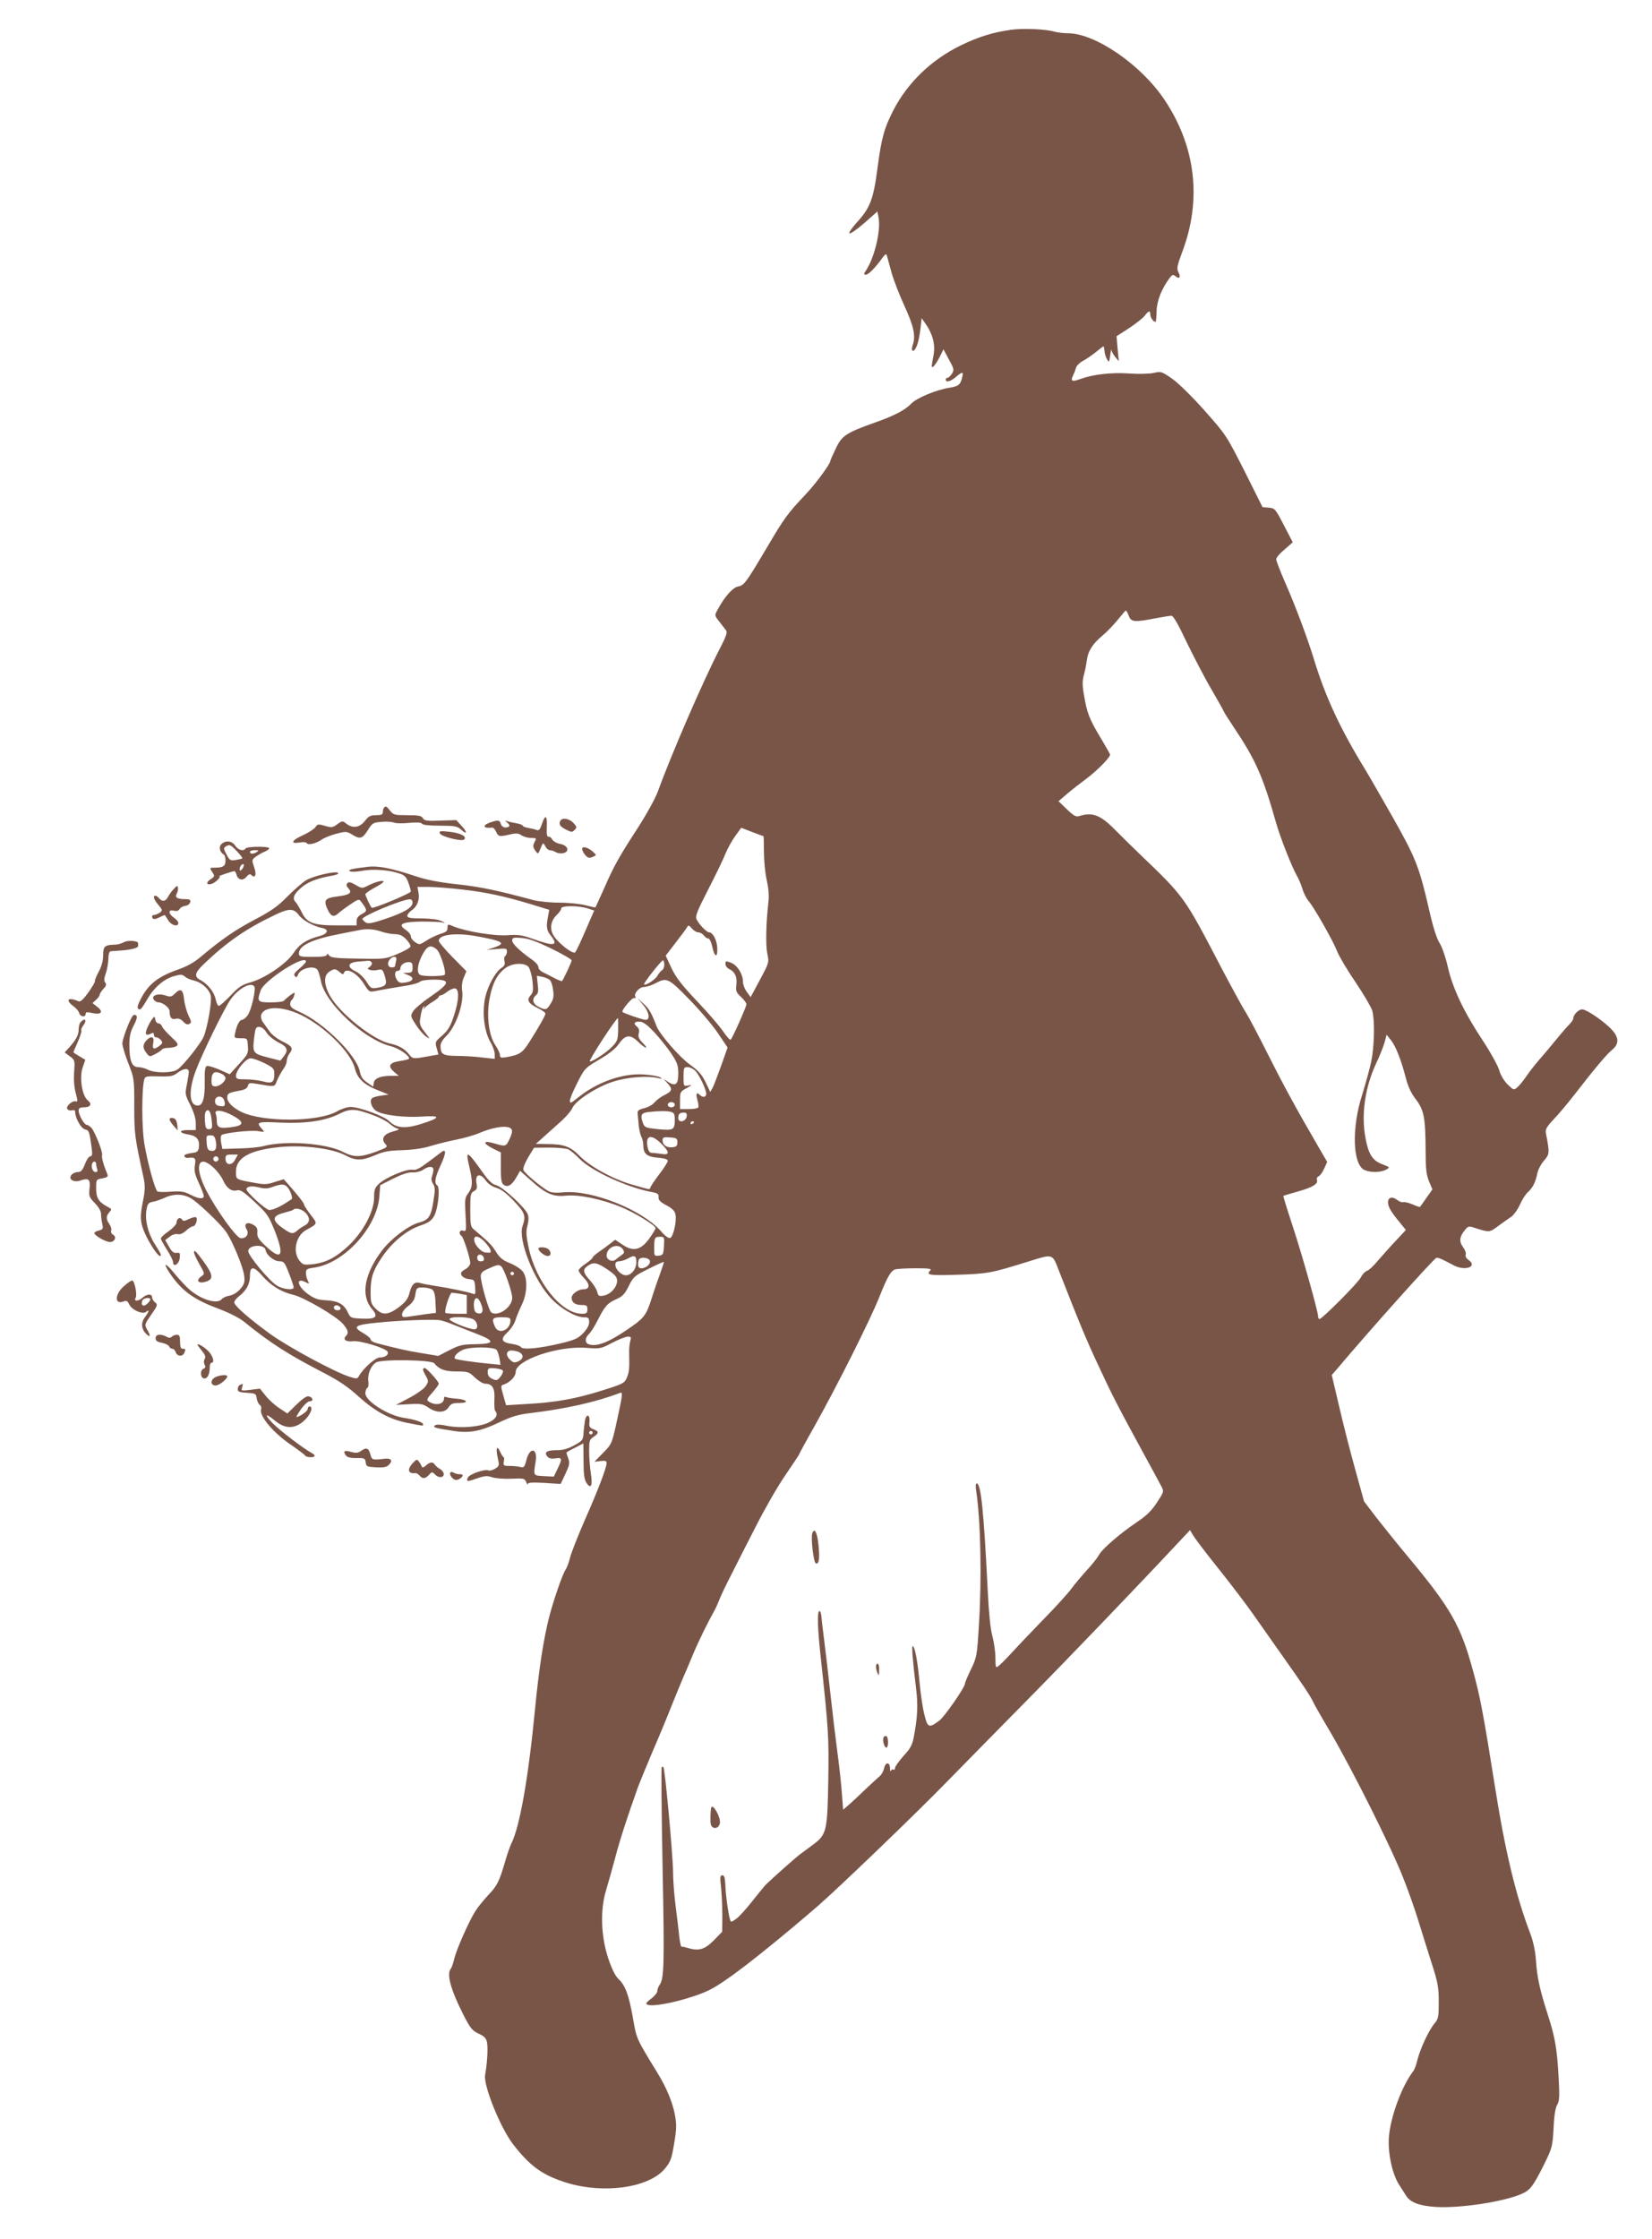 <?xml version="1.0" standalone="no"?>
<!DOCTYPE svg PUBLIC "-//W3C//DTD SVG 20010904//EN"
 "http://www.w3.org/TR/2001/REC-SVG-20010904/DTD/svg10.dtd">
<svg version="1.0" xmlns="http://www.w3.org/2000/svg"
 width="945pt" height="1280pt" viewBox="0 0 945 1280"
 preserveAspectRatio="xMidYMid meet">
<g transform="translate(0,1280) scale(0.1,-0.1)"
fill="#795548" stroke="none">
<path d="M5785 12630 c-106 -15 -187 -40 -290 -90 -166 -81 -302 -211 -384
-369 -53 -103 -69 -160 -92 -336 -23 -175 -42 -224 -118 -307 -28 -31 -47 -59
-42 -62 5 -4 44 23 85 59 l75 66 7 -36 c13 -72 -23 -226 -71 -299 -15 -22 -15
-26 -2 -26 15 0 52 37 94 95 16 22 23 26 26 15 2 -8 14 -51 26 -95 12 -44 45
-129 73 -190 54 -117 67 -175 50 -224 -15 -43 5 -51 22 -9 8 18 17 61 21 96
l7 63 26 -37 c39 -58 53 -116 42 -176 -6 -28 -10 -55 -10 -60 0 -19 21 5 44
49 l23 46 31 -58 c30 -54 31 -60 17 -82 -9 -13 -20 -23 -25 -23 -6 0 -10 -4
-10 -10 0 -18 28 -11 58 15 38 32 44 31 36 -2 -10 -42 -21 -51 -70 -59 -75
-11 -192 -59 -222 -92 -34 -36 -99 -70 -214 -110 -157 -56 -183 -73 -217 -146
-17 -35 -31 -67 -31 -70 0 -18 -82 -129 -144 -195 -99 -104 -121 -134 -219
-301 -122 -205 -130 -216 -166 -223 -30 -6 -77 -59 -117 -134 -17 -31 -17 -32
12 -68 16 -21 33 -43 39 -51 6 -9 -4 -39 -37 -101 -92 -177 -276 -600 -355
-818 -14 -38 -65 -131 -113 -205 -110 -170 -138 -219 -195 -350 -26 -58 -48
-106 -49 -107 -1 -1 -26 4 -56 12 -30 8 -98 15 -150 15 -53 0 -120 7 -150 15
-205 55 -303 76 -435 90 -106 12 -176 25 -240 47 -135 45 -213 60 -270 53 -93
-11 -118 -17 -104 -25 8 -5 39 -4 69 2 63 12 157 5 214 -15 31 -10 41 -21 52
-53 8 -21 14 -44 14 -50 0 -11 -217 -101 -224 -93 -8 9 -36 69 -36 77 0 5 24
22 54 38 30 16 53 32 50 35 -5 9 -49 -3 -92 -25 -29 -15 -33 -15 -67 5 -27 16
-39 19 -47 11 -9 -9 -7 -17 5 -30 24 -26 7 -38 -66 -47 -65 -8 -76 -20 -57
-65 20 -47 37 -56 63 -33 12 11 44 35 71 53 47 32 50 32 63 14 35 -46 35 -53
3 -69 -21 -11 -30 -23 -30 -40 l0 -25 -112 0 c-137 0 -173 14 -203 77 -12 24
-26 48 -33 55 -21 21 -13 45 28 81 38 35 94 57 184 72 22 4 35 10 30 15 -13
13 -141 -17 -183 -42 -20 -12 -67 -53 -106 -92 -56 -57 -93 -83 -184 -131
-114 -60 -190 -112 -307 -210 -43 -37 -83 -59 -140 -79 -112 -40 -166 -83
-209 -167 -23 -44 -23 -59 -3 -59 4 0 22 25 39 55 39 69 96 119 155 135 38 11
47 10 62 -3 9 -8 32 -18 50 -22 46 -10 90 -50 98 -89 6 -35 -19 -179 -41 -232
-16 -39 -119 -168 -150 -188 -31 -21 -130 -21 -169 -1 -15 8 -41 15 -56 15
-36 0 -50 37 -50 127 0 49 6 75 25 111 16 30 21 50 15 56 -6 6 -13 6 -19 1
-17 -18 -61 -134 -61 -160 0 -14 15 -65 34 -113 34 -87 34 -89 34 -247 0 -159
3 -177 53 -406 10 -47 10 -69 -4 -140 -13 -65 -14 -94 -6 -129 15 -68 109
-216 109 -172 0 4 -16 32 -35 61 -39 62 -57 137 -47 196 6 34 12 41 37 45 17
3 47 14 67 23 58 27 118 22 164 -12 53 -40 155 -138 186 -181 35 -49 100 -203
105 -254 4 -35 1 -47 -22 -74 -16 -19 -40 -34 -60 -38 -19 -3 -39 -12 -46 -20
-29 -35 -135 2 -203 71 -23 23 -57 61 -77 86 -54 64 -56 43 -4 -29 62 -85 130
-133 259 -181 69 -26 126 -55 154 -78 146 -119 252 -187 460 -294 83 -43 135
-79 193 -132 97 -87 180 -132 285 -152 93 -18 84 -17 84 -6 0 11 -48 27 -110
36 -92 14 -220 96 -220 140 0 13 5 27 11 31 6 3 9 20 6 38 -6 40 15 91 45 108
33 19 315 15 332 -5 28 -35 61 -47 129 -47 64 0 70 -2 104 -35 20 -19 46 -35
59 -35 41 0 56 -27 52 -91 -1 -31 0 -61 5 -65 18 -19 5 -45 -34 -64 -53 -27
-160 -36 -240 -21 -42 9 -65 9 -72 2 -11 -11 -1 -14 108 -31 91 -14 155 -2
265 51 63 30 105 43 165 50 211 25 384 64 523 117 16 6 13 -14 -24 -183 -24
-106 -26 -112 -74 -160 l-50 -51 35 4 c27 3 35 1 35 -11 0 -27 -49 -155 -125
-327 -40 -91 -77 -187 -84 -213 -6 -27 -18 -59 -26 -70 -19 -30 -69 -175 -94
-272 -32 -125 -59 -301 -81 -530 -38 -392 -87 -669 -136 -766 -7 -15 -22 -57
-33 -95 -35 -120 -47 -144 -98 -197 -27 -29 -60 -70 -74 -92 -39 -63 -106
-215 -120 -270 -6 -28 -16 -54 -20 -59 -26 -29 -1 -119 70 -260 41 -80 51 -93
88 -111 34 -15 44 -26 49 -51 6 -33 1 -119 -11 -185 -11 -59 86 -299 158 -394
94 -122 163 -174 288 -216 218 -74 490 -39 583 75 31 37 38 56 52 141 14 83
15 109 5 164 -14 75 -49 159 -103 246 -120 196 -116 187 -138 312 -23 130 -44
186 -84 222 -17 17 -37 57 -58 120 -41 126 -45 276 -11 386 12 39 35 122 52
185 27 104 73 244 130 403 12 32 49 122 82 200 34 78 84 198 111 267 28 69 58
143 68 165 10 22 34 79 54 127 31 75 85 184 122 250 7 11 20 41 30 66 10 26
41 90 68 142 26 52 89 176 140 275 50 99 126 231 169 293 42 62 77 114 77 116
0 2 37 71 83 152 133 236 326 621 378 752 45 114 66 149 91 156 13 3 66 6 118
6 73 0 91 -3 82 -12 -27 -27 -8 -30 156 -25 174 6 187 8 406 76 141 44 135 46
173 -52 123 -314 159 -400 228 -547 77 -166 110 -230 260 -505 45 -82 89 -164
98 -181 16 -30 15 -32 -25 -93 -30 -46 -59 -75 -113 -111 -101 -68 -202 -156
-220 -191 -9 -16 -39 -54 -68 -85 -28 -31 -69 -79 -90 -108 -21 -28 -93 -107
-161 -176 -67 -69 -146 -152 -176 -185 -30 -33 -64 -67 -75 -76 -20 -16 -20
-15 -21 45 0 33 -8 90 -18 126 -11 41 -20 136 -26 260 -23 461 -39 610 -63
610 -6 0 -7 -18 -3 -42 26 -172 33 -502 15 -779 -10 -164 -12 -174 -45 -242
-19 -39 -34 -75 -34 -81 0 -21 -118 -191 -147 -212 -59 -44 -67 -41 -85 34
-10 37 -22 121 -28 186 -11 121 -27 206 -39 206 -7 0 0 -82 19 -240 12 -95 9
-163 -12 -275 -9 -50 -19 -69 -60 -113 -26 -30 -48 -60 -48 -68 0 -9 -4 -13
-9 -10 -5 4 -12 0 -14 -6 -3 -7 -6 -1 -6 15 -1 37 -27 35 -34 -3 -4 -16 -16
-38 -29 -47 -12 -10 -47 -43 -79 -73 -31 -30 -72 -68 -91 -85 l-35 -30 -7 90
c-3 50 -15 158 -26 240 -11 83 -29 233 -40 335 -11 102 -27 237 -35 300 -8 63
-16 129 -17 145 -2 17 -7 28 -12 25 -12 -7 -9 -103 9 -265 44 -409 47 -451 43
-700 -5 -291 -9 -312 -86 -369 -26 -19 -60 -45 -77 -57 -25 -19 -139 -120
-193 -171 -7 -7 -42 -50 -78 -95 -35 -45 -77 -91 -93 -102 -28 -20 -30 -20
-35 -4 -10 33 -26 147 -27 201 -2 38 -6 52 -17 52 -13 0 -14 -12 -7 -72 4 -40
7 -113 7 -162 l-1 -89 -47 -48 c-51 -52 -86 -63 -144 -46 -19 6 -38 10 -42 9
-3 -1 -9 27 -13 61 -3 34 -13 114 -21 177 -8 63 -14 148 -14 190 0 85 -46 590
-55 598 -3 3 -7 3 -10 0 -3 -3 -1 -257 5 -564 11 -562 9 -642 -16 -679 -8 -11
-14 -27 -14 -37 0 -9 -16 -29 -36 -44 -30 -23 -33 -29 -19 -34 30 -11 146 10
255 46 89 29 123 47 222 117 103 73 306 237 498 403 116 101 561 528 739 711
96 98 305 311 465 473 238 241 637 657 877 914 l46 49 22 -36 c12 -19 79 -107
149 -194 70 -88 156 -201 192 -253 36 -51 111 -158 167 -237 106 -149 165
-237 175 -263 3 -8 49 -89 103 -180 121 -207 348 -659 413 -828 28 -70 67
-181 87 -247 20 -66 55 -175 76 -242 34 -106 39 -134 39 -217 0 -86 -2 -97
-25 -124 -32 -38 -80 -142 -97 -207 -6 -27 -17 -57 -24 -65 -65 -84 -130 -261
-139 -376 -7 -91 19 -213 59 -274 12 -19 30 -47 39 -61 24 -39 76 -59 173 -65
138 -8 387 30 489 75 49 22 65 43 129 171 45 92 47 100 53 205 3 73 11 118 21
134 12 20 14 47 8 151 -9 167 -20 233 -62 363 -47 146 -62 217 -68 313 -4 52
-15 105 -32 150 -84 220 -145 475 -204 851 -65 409 -83 504 -125 656 -69 254
-127 356 -370 647 -60 72 -142 174 -181 224 l-71 93 -51 184 c-28 101 -70 264
-92 361 l-42 178 29 33 c186 221 559 637 570 637 14 0 27 -5 100 -44 64 -33
137 -7 84 31 -13 9 -20 21 -17 30 4 8 -3 28 -15 44 -24 33 -20 60 11 98 20 24
21 24 71 7 68 -21 71 -21 121 17 24 18 56 40 71 50 15 10 38 41 51 70 13 29
33 61 46 72 28 25 45 60 54 108 4 20 21 53 38 72 32 37 33 44 12 152 -5 28 0
38 44 85 28 29 79 90 114 135 116 150 190 238 219 261 46 37 40 79 -16 131
-54 50 -133 101 -155 101 -20 0 -50 -31 -50 -50 0 -7 -10 -23 -22 -35 -13 -13
-48 -53 -78 -90 -30 -37 -73 -88 -96 -114 -22 -25 -54 -66 -71 -91 -17 -25
-40 -54 -52 -64 -21 -19 -22 -19 -56 14 -22 22 -41 53 -50 85 -9 27 -49 100
-90 162 -109 164 -173 298 -202 421 -13 59 -34 119 -48 141 -16 24 -37 89 -59
186 -58 252 -77 300 -213 540 -69 121 -139 243 -156 270 -142 232 -226 413
-291 627 -38 123 -105 303 -165 439 -28 64 -51 124 -51 132 0 9 21 34 48 56
l47 41 -51 98 c-48 93 -52 97 -86 100 l-36 3 -103 206 c-102 201 -106 208
-225 342 -71 80 -149 157 -186 184 -63 44 -66 45 -109 35 -25 -5 -85 -7 -139
-3 -102 7 -207 -5 -278 -31 -49 -18 -60 -14 -44 19 6 12 14 32 17 45 4 12 21
29 38 38 18 9 51 32 74 50 23 19 43 34 45 34 2 0 5 -11 6 -26 1 -14 7 -35 14
-47 12 -21 13 -19 19 23 3 25 7 38 7 29 1 -9 11 -27 22 -40 l20 -24 -7 72 -6
71 70 45 c38 25 79 57 90 71 24 31 33 33 33 8 0 -17 18 -42 30 -42 3 0 5 27 6
60 1 59 29 130 74 190 16 21 20 22 34 11 23 -19 32 -6 17 23 -11 20 -8 36 23
119 111 296 76 598 -101 864 -133 201 -397 383 -555 383 -24 0 -58 4 -76 9
-50 15 -181 20 -247 11z m672 -3350 c13 -36 32 -38 150 -15 43 8 85 15 94 15
11 0 39 -49 87 -151 40 -82 103 -204 142 -270 38 -66 70 -122 70 -125 0 -3 26
-44 58 -92 125 -186 166 -279 242 -547 24 -84 89 -249 118 -300 10 -16 24 -50
32 -75 7 -25 23 -56 35 -70 31 -35 140 -227 163 -286 10 -27 57 -107 105 -177
48 -71 91 -145 97 -165 15 -55 12 -203 -6 -290 -9 -42 -32 -126 -51 -187 -62
-190 -56 -402 12 -433 34 -16 94 -15 124 2 24 13 23 13 -23 31 -55 21 -78 57
-95 150 -25 133 -3 288 60 424 22 46 44 102 50 125 l11 41 24 -30 c28 -35 58
-111 85 -214 13 -52 31 -90 58 -125 47 -62 55 -106 56 -291 0 -106 4 -139 19
-177 l20 -47 -34 -48 c-18 -26 -35 -50 -37 -52 -1 -2 -20 4 -42 14 -22 9 -45
15 -53 13 -7 -3 -23 3 -36 13 -27 21 -52 15 -52 -13 0 -26 16 -54 63 -111 l39
-48 -53 -57 c-30 -31 -76 -83 -103 -114 -26 -32 -56 -60 -67 -63 -11 -4 -27
-21 -35 -38 -16 -31 -221 -237 -236 -237 -5 0 -8 7 -8 15 0 28 -91 351 -146
518 -31 93 -54 169 -53 171 2 1 40 13 84 25 85 24 117 44 108 67 -3 8 2 16 10
20 8 3 22 22 32 44 l17 38 -54 93 c-121 207 -200 353 -287 526 -50 100 -106
206 -124 235 -19 29 -81 143 -139 253 -218 417 -208 403 -481 665 -43 41 -99
97 -125 123 -87 89 -132 106 -209 82 -17 -6 -32 2 -70 39 l-48 46 49 42 c27
23 77 62 111 87 60 45 135 120 135 137 0 4 -25 48 -55 98 -63 104 -78 143 -94
242 -10 55 -10 82 -1 115 7 24 14 62 17 84 6 52 33 95 91 143 26 22 65 63 87
90 22 28 42 51 45 52 3 0 11 -13 17 -30z m-2090 -1260 c2 0 3 -41 3 -91 0 -49
7 -122 16 -160 10 -45 14 -89 10 -122 -14 -119 -17 -249 -7 -297 11 -52 11
-52 -42 -151 l-53 -99 -22 30 c-12 16 -22 42 -22 57 0 44 -31 94 -67 109 -31
12 -33 12 -33 -7 0 -11 10 -24 24 -30 31 -15 44 -45 38 -91 -4 -33 0 -42 27
-67 17 -16 31 -35 31 -42 0 -13 -78 -189 -90 -202 -4 -4 -22 16 -42 45 -19 29
-86 107 -149 173 -88 93 -122 136 -148 191 l-33 71 56 73 c31 40 61 80 66 89
7 14 11 13 28 -7 11 -12 27 -22 37 -22 10 0 24 -8 31 -17 7 -10 18 -18 26 -18
7 0 17 -21 23 -50 13 -59 31 -61 28 -4 -2 44 -25 89 -46 89 -14 0 -57 44 -72
74 -9 18 1 44 66 171 43 83 87 175 99 205 12 30 37 75 56 101 l34 47 62 -24
c34 -13 63 -24 65 -24z m-1722 -305 c140 -16 244 -39 399 -86 l98 -30 -7 -37
c-11 -58 -9 -79 14 -108 48 -61 24 -66 -104 -20 -59 21 -81 24 -140 20 -74 -6
-239 21 -310 50 -34 15 -35 14 -35 -8 0 -18 -9 -25 -42 -35 -22 -7 -58 -24
-79 -38 -37 -24 -40 -25 -64 -9 -14 9 -25 24 -25 34 0 9 -13 26 -30 37 -47 32
-21 45 90 47 52 0 106 -2 120 -5 20 -6 20 -4 -5 8 -18 9 -62 14 -112 15 -66 0
-83 3 -83 15 0 8 11 21 23 30 33 21 49 61 41 101 l-6 34 63 0 c35 0 123 -7
194 -15z m-285 -74 c0 -29 -45 -56 -153 -93 -74 -25 -101 -30 -114 -22 -9 6
-18 15 -20 20 -4 16 222 111 270 113 10 1 17 -6 17 -18z m1002 -34 l37 -12
-50 -115 c-27 -63 -53 -118 -59 -124 -12 -12 -90 47 -120 91 -28 40 -21 89 15
123 14 13 25 29 25 37 0 17 99 17 152 0z m-1653 -37 c22 -31 82 -64 134 -75
41 -8 33 -33 -15 -46 -74 -19 -116 -47 -149 -97 -39 -60 -161 -143 -244 -167
-51 -14 -69 -26 -116 -76 -31 -32 -61 -59 -67 -59 -6 0 -14 16 -18 36 -8 41
-44 88 -85 110 -41 21 -36 43 19 95 129 123 238 199 397 275 87 43 114 43 144
4z m471 -95 c23 -8 59 -15 79 -15 26 0 44 -8 65 -30 15 -16 26 -34 24 -41 -2
-7 -35 -26 -74 -42 -68 -29 -72 -30 -224 -27 -130 2 -156 5 -167 18 -8 11 -12
12 -13 5 0 -9 -23 -13 -80 -13 -73 0 -80 2 -80 20 0 46 77 82 248 114 42 8 86
17 97 19 42 9 84 6 125 -8z m536 -25 c162 -29 184 -42 108 -67 l-39 -13 58 5
c52 5 57 3 57 -14 0 -11 -5 -23 -10 -26 -6 -3 -7 -17 -4 -30 4 -17 0 -27 -16
-37 -34 -21 -78 -99 -94 -168 -19 -86 -7 -194 29 -256 14 -23 25 -55 25 -70
l0 -27 -72 8 c-40 5 -106 9 -146 9 -78 1 -92 9 -92 57 0 16 12 36 31 55 55 51
103 185 93 259 -4 25 -1 54 9 77 l15 36 -79 80 c-43 44 -79 86 -79 94 0 35 92
47 206 28z m439 -73 c63 -31 115 -61 115 -67 0 -9 -46 -108 -55 -118 -2 -2
-21 5 -42 16 -21 11 -50 26 -65 33 -16 7 -28 20 -28 30 0 10 -15 28 -32 40
-72 50 -118 94 -118 112 0 17 6 19 55 15 40 -3 85 -20 170 -61z m-657 -4 c21
-18 56 -129 46 -145 -6 -9 -115 -11 -138 -2 -24 9 -20 57 9 114 28 54 48 62
83 33z m-232 -65 c-3 -13 -6 -26 -6 -30 0 -5 -9 -8 -20 -8 -23 0 -27 29 -8 48
21 21 41 15 34 -10z m-516 -5 c0 -5 -17 -22 -37 -40 -29 -24 -35 -34 -26 -43
8 -9 12 -7 17 7 13 39 98 58 114 26 5 -10 13 -36 17 -58 22 -128 249 -339 402
-376 43 -11 103 -51 103 -70 0 -4 -23 -10 -51 -14 -62 -9 -73 -29 -35 -62 l27
-23 -45 0 c-59 0 -94 -14 -98 -40 l-3 -22 -35 24 c-26 18 -36 34 -42 64 -19
93 -206 278 -345 340 -38 16 -53 28 -53 43 0 11 4 22 9 25 5 3 11 15 14 26 5
20 5 20 -24 0 -15 -12 -31 -25 -34 -30 -4 -6 -37 -10 -76 -10 -76 0 -80 5 -58
68 21 60 259 211 259 165z m376 -5 c4 -6 -1 -17 -10 -24 -16 -11 -16 -13 2
-19 11 -3 32 -3 45 1 23 5 27 2 38 -35 15 -49 8 -59 -44 -68 -33 -5 -37 -3
-61 36 -15 23 -42 49 -61 58 -53 25 -47 51 13 56 26 2 52 4 59 5 6 1 15 -3 19
-10z m1674 -13 c0 -13 -6 -28 -14 -32 -7 -4 -18 -18 -25 -30 -11 -22 -68 -59
-77 -50 -5 5 99 137 108 137 5 0 8 -11 8 -25z m-1440 -15 c0 -26 -4 -30 -27
-31 l-28 -1 28 -11 c38 -15 34 -35 -10 -43 -29 -5 -39 -3 -50 11 -18 25 -17
55 2 55 8 0 15 6 15 13 0 20 22 37 47 37 19 0 23 -5 23 -30z m663 3 c8 -10 19
-46 23 -81 5 -52 4 -66 -11 -82 -24 -27 -13 -46 40 -72 25 -12 45 -26 45 -32
0 -11 -38 -78 -92 -163 -40 -63 -56 -73 -135 -87 -27 -4 -33 -2 -33 12 0 10
-11 34 -25 55 -40 58 -54 176 -33 276 17 86 45 136 92 169 38 27 106 30 129 5z
m-1080 -30 c15 -13 21 -15 24 -5 12 34 76 0 114 -61 30 -48 31 -49 67 -42 40
8 107 19 190 33 29 5 58 14 64 20 7 7 41 12 80 12 97 0 93 -20 -18 -96 -47
-32 -93 -71 -101 -85 -16 -26 -15 -29 16 -77 18 -28 44 -58 59 -68 25 -16 24
-15 -7 25 -27 33 -32 48 -28 74 8 51 13 66 22 74 4 4 5 1 1 -7 -6 -12 -5 -12
6 1 7 8 28 24 46 34 17 11 32 23 32 27 0 4 5 8 11 8 6 0 22 9 36 20 14 11 34
20 44 20 28 0 25 -70 -6 -161 -19 -58 -33 -80 -66 -109 -40 -34 -41 -37 -31
-72 l10 -36 -62 -11 c-84 -15 -85 -15 -108 14 -23 30 -60 50 -108 60 -93 19
-284 170 -341 270 -36 63 -39 117 -7 139 29 20 37 20 61 -1z m1203 -46 c7 -6
15 -32 18 -57 5 -35 2 -52 -14 -77 -22 -37 -29 -39 -70 -18 -33 17 -39 45 -14
66 13 10 15 24 10 62 l-5 49 32 -6 c17 -4 37 -12 43 -19z m795 -108 c60 -61
134 -148 165 -194 l56 -83 -36 -102 c-20 -56 -42 -113 -49 -127 l-14 -25 -27
56 c-21 43 -41 66 -89 100 -60 43 -172 172 -191 219 -30 78 -42 99 -74 129
l-36 33 32 -38 c36 -42 43 -87 15 -87 -16 0 -123 37 -132 45 -8 9 55 84 67 80
7 -3 10 0 7 6 -12 18 22 57 49 57 14 0 42 9 63 20 67 36 76 32 194 -89z
m-2486 71 c10 -16 -17 -133 -37 -162 -11 -16 -26 -28 -34 -28 -14 0 -31 -33
-40 -80 -5 -23 -3 -25 33 -25 38 0 38 0 41 -45 3 -42 -1 -49 -51 -103 l-53
-58 -58 26 c-33 14 -65 24 -73 21 -10 -4 -13 -26 -12 -88 2 -95 -11 -138 -40
-138 -49 0 -54 84 -12 197 35 95 161 353 199 408 44 64 119 105 137 75z m269
-163 c136 -67 282 -212 306 -304 14 -58 52 -94 131 -125 l62 -25 -43 -6 c-23
-3 -47 -10 -52 -15 -17 -17 0 -61 30 -76 44 -22 155 -35 254 -29 112 8 112 -6
-3 -42 -92 -29 -143 -24 -184 17 -28 28 -169 80 -219 80 -19 0 -54 -11 -78
-25 -108 -62 -428 -63 -550 -2 -49 25 -78 55 -78 81 0 24 8 28 74 40 27 5 40
13 44 26 4 18 10 19 46 13 114 -19 105 -21 122 21 9 21 25 49 35 63 10 13 19
33 19 45 0 12 7 31 15 42 24 31 18 43 -38 70 -29 14 -63 40 -75 58 -12 17 -29
41 -38 53 -9 12 -13 30 -10 41 17 52 120 52 230 -1z m1812 -81 c-1 -60 -4 -68
-36 -101 -32 -33 -119 -90 -126 -82 -7 6 150 247 161 247 1 0 1 -29 1 -64z
m205 -15 c31 -33 75 -88 98 -122 35 -53 41 -69 41 -115 0 -63 -15 -76 -58 -49
l-27 18 23 -25 c31 -34 28 -45 -17 -68 -22 -10 -47 -30 -58 -43 -10 -12 -36
-27 -58 -32 -35 -9 -40 -14 -37 -35 1 -14 4 -44 6 -67 3 -23 9 -50 15 -62 6
-11 11 -33 11 -48 0 -48 20 -66 84 -71 37 -3 56 -9 56 -18 0 -7 -22 -42 -50
-78 -27 -36 -50 -70 -50 -76 0 -6 -8 -9 -17 -6 -10 2 -52 14 -93 26 -104 30
-235 102 -292 160 -54 56 -92 70 -188 70 l-65 1 36 32 c19 17 63 57 97 87 35
30 69 69 76 86 19 43 139 121 234 151 80 26 198 35 257 20 26 -6 27 -6 10 5
-11 6 -54 14 -96 16 -121 7 -266 -45 -376 -135 -37 -30 -43 -32 -43 -15 0 11
19 57 43 103 41 82 44 84 125 132 53 31 93 62 110 87 39 56 66 59 111 16 44
-43 67 -48 27 -7 -22 22 -27 36 -22 54 4 16 1 29 -9 37 -23 19 -18 30 12 30
20 0 42 -15 84 -59z m-2216 -4 c11 -18 41 -42 68 -56 52 -25 58 -45 29 -81
l-18 -23 -75 19 c-84 22 -86 26 -74 121 6 46 9 53 28 53 14 -1 30 -13 42 -33z
m-13 -174 c50 -25 57 -32 57 -58 1 -52 -11 -61 -64 -47 -25 7 -70 12 -100 12
-49 0 -55 2 -55 21 0 31 57 99 83 99 12 1 48 -12 79 -27z m2466 -45 c24 -26
61 -105 62 -130 0 -21 -20 -24 -38 -6 -18 18 -23 5 -12 -32 5 -18 7 -37 4 -41
-3 -5 -27 -9 -55 -9 l-49 0 0 50 c0 47 2 51 38 70 32 18 33 20 10 15 -28 -5
-28 -5 -28 50 0 51 2 55 23 55 13 0 33 -10 45 -22z m-2898 -5 c0 -9 -5 -42
-11 -72 -11 -54 -11 -58 20 -118 19 -39 31 -77 31 -103 l0 -40 -46 0 c-55 0
-50 -17 7 -26 44 -7 62 -30 57 -72 -2 -18 -10 -28 -23 -30 -49 -7 -65 -13 -60
-23 4 -5 12 -9 18 -8 43 5 49 0 42 -41 -5 -31 -1 -51 20 -97 15 -32 28 -66 30
-75 5 -25 -26 -23 -77 3 -34 18 -54 21 -109 17 -37 -3 -72 -2 -78 1 -14 9 -56
160 -75 272 -16 92 -16 322 0 371 4 15 16 17 82 15 66 -2 82 1 107 20 36 27
65 29 65 6z m191 -13 c10 -6 19 -16 19 -22 0 -20 -33 -48 -57 -48 -19 0 -23 5
-23 33 0 48 18 59 61 37z m12 -152 c8 -29 2 -36 -28 -30 -18 3 -25 11 -25 28
0 33 45 34 53 2z m2577 -23 c0 -8 -9 -15 -20 -15 -11 0 -20 7 -20 15 0 8 9 15
20 15 11 0 20 -7 20 -15z m-2648 -102 c3 -32 0 -38 -17 -38 -17 0 -20 8 -23
49 -2 32 1 52 10 57 15 10 26 -13 30 -68z m928 40 c36 -13 76 -35 90 -48 14
-12 34 -25 45 -27 13 -2 4 -8 -27 -16 -53 -14 -70 -42 -44 -71 16 -17 13 -20
-54 -45 -89 -32 -125 -33 -187 -1 -96 50 -330 67 -458 33 -22 -6 -83 -12 -137
-13 l-96 -3 -7 35 c-3 20 -3 39 2 44 13 13 170 30 210 23 37 -7 38 -6 21 13
-35 39 -25 42 101 36 147 -7 259 9 338 48 67 34 95 33 203 -8z m-809 0 c70
-38 66 -58 -12 -67 -66 -8 -79 -2 -79 41 0 12 -3 28 -6 37 -10 26 41 20 97
-11z m2507 21 c18 -5 22 -13 22 -43 0 -60 -7 -64 -94 -56 -70 7 -78 10 -87 32
-18 48 -12 61 29 66 65 7 106 7 130 1z m90 -26 c-4 -30 -48 -39 -48 -10 0 24
8 32 32 32 14 0 19 -6 16 -22z m42 -32 c0 -3 -4 -8 -10 -11 -5 -3 -10 -1 -10
4 0 6 5 11 10 11 6 0 10 -2 10 -4z m-1056 -32 c20 -8 20 -25 -1 -69 -19 -40
-22 -40 -86 -21 -63 19 -69 2 -10 -28 l48 -24 0 -87 c0 -72 3 -89 18 -99 23
-15 46 0 72 46 l20 35 60 -53 c86 -78 129 -97 202 -89 72 8 208 -20 318 -66
79 -33 195 -104 195 -120 0 -5 -16 -31 -35 -58 -50 -69 -94 -78 -157 -34 l-39
26 -27 -21 c-15 -12 -44 -33 -64 -47 -21 -14 -38 -29 -38 -34 0 -4 -18 -20
-40 -35 -22 -14 -40 -32 -40 -38 0 -7 14 -27 31 -44 35 -36 34 -64 -3 -64 -31
0 -68 -27 -68 -49 0 -26 20 -41 57 -41 29 0 33 -3 33 -25 0 -21 -5 -25 -31
-25 -117 0 -263 181 -305 378 -14 67 -16 92 -7 125 7 27 8 49 2 66 -14 37
-146 159 -181 166 -21 5 -42 24 -73 68 -95 133 -104 137 -80 36 20 -86 19
-115 -6 -149 -20 -26 -21 -37 -16 -125 5 -91 5 -96 -14 -90 -20 7 -28 -18 -9
-30 11 -7 50 -128 50 -155 0 -11 -13 -27 -29 -36 -24 -14 -28 -21 -20 -35 5
-10 23 -19 42 -21 30 -3 32 -5 35 -47 3 -39 1 -43 -15 -36 -22 9 -138 33 -218
45 -33 5 -70 12 -83 16 -30 9 -48 -8 -60 -59 -9 -33 -22 -50 -61 -80 -61 -45
-93 -47 -132 -8 -26 26 -29 36 -29 93 0 84 12 121 62 197 59 88 141 157 219
184 50 17 67 29 82 55 23 40 36 165 18 176 -18 12 -13 46 21 118 30 66 32 93
4 73 -7 -6 -42 -32 -77 -58 -49 -37 -69 -47 -89 -44 -33 7 -154 -44 -192 -80
-24 -22 -28 -35 -28 -78 0 -79 -60 -193 -143 -273 -74 -70 -133 -101 -211
-109 -49 -5 -54 -3 -74 22 -39 50 -19 141 38 173 69 38 68 35 27 88 -20 26
-37 52 -37 57 0 9 -38 57 -91 117 l-26 29 -52 -16 c-44 -15 -60 -15 -118 -4
-107 20 -103 17 -103 65 0 78 80 122 250 139 137 13 300 -8 375 -47 60 -32 94
-32 170 0 48 21 79 27 155 29 60 2 119 10 160 23 36 11 103 28 149 37 46 9
104 26 130 37 75 32 143 44 175 32z m-1679 -80 c7 -40 -3 -58 -31 -52 -14 2
-20 14 -22 46 -3 39 -1 42 21 42 21 0 26 -6 32 -36z m2547 -11 c50 -49 50 -68
1 -59 -21 3 -46 6 -55 6 -12 0 -19 11 -24 34 -12 67 21 75 78 19z m93 7 c0
-20 -6 -26 -28 -28 -33 -4 -57 13 -57 40 0 16 6 19 43 16 37 -3 42 -6 42 -28z
m-622 -41 c12 -7 40 -30 62 -53 68 -70 276 -166 417 -191 30 -6 37 -11 35 -28
-1 -17 9 -28 45 -47 34 -18 48 -32 52 -53 8 -38 -13 -127 -30 -134 -9 -3 -30
12 -54 40 -109 123 -397 237 -558 221 -39 -4 -67 -2 -83 6 -41 22 -139 104
-145 122 -3 11 9 41 28 73 l33 54 88 1 c49 0 98 -5 110 -11z m-1908 -58 c-18
-36 -55 -33 -55 5 0 21 5 24 35 24 l36 0 -16 -29z m-95 4 c0 -8 -7 -15 -15
-15 -8 0 -15 7 -15 15 0 8 7 15 15 15 8 0 15 -7 15 -15z m-26 -52 c21 -20 44
-51 51 -68 20 -45 48 -67 78 -60 21 6 37 -4 104 -66 73 -68 80 -78 117 -171
54 -139 36 -166 -54 -81 -42 39 -50 53 -48 77 2 24 -3 33 -24 45 -35 20 -56 4
-37 -27 16 -26 -4 -54 -35 -50 -25 4 -137 159 -195 271 -73 140 -48 216 43
130z m1255 -10 c0 -10 -4 -27 -8 -38 -5 -13 -3 -28 6 -42 12 -18 13 -34 3 -95
-14 -92 -27 -112 -84 -127 -56 -14 -158 -91 -209 -157 -102 -133 -125 -258
-61 -334 40 -47 27 -61 -53 -58 -66 3 -68 4 -83 35 -22 48 -55 66 -123 70 -48
2 -68 9 -106 36 -62 45 -71 99 -10 66 19 -9 19 -9 10 10 -6 11 -11 31 -11 44
0 22 6 25 48 31 170 24 358 229 372 406 l5 65 75 38 c51 25 86 37 111 35 20
-1 46 6 59 15 32 22 60 22 59 0z m301 -63 c13 -18 36 -33 59 -40 26 -7 57 -30
99 -74 65 -68 72 -86 51 -145 -27 -78 66 -311 165 -415 57 -59 139 -106 186
-106 26 0 30 -4 30 -28 0 -18 -12 -40 -34 -63 -29 -30 -49 -39 -128 -58 -121
-29 -217 -38 -228 -22 -4 7 -26 15 -48 18 -64 9 -72 27 -30 66 19 18 41 50 47
72 7 22 24 62 37 89 31 65 33 152 4 188 -11 14 -43 35 -72 47 -41 16 -60 31
-81 66 -25 39 -43 57 -124 125 -21 17 -23 27 -23 114 0 87 2 96 21 107 17 9
20 17 15 43 -10 55 20 64 54 16z m-1136 -36 c15 -15 32 -62 25 -68 -59 -42
-113 -67 -132 -62 -23 6 -127 101 -127 117 0 17 30 22 72 11 31 -8 50 -7 77 3
50 18 67 18 85 -1z m105 -148 c27 -29 24 -56 -7 -72 -12 -6 -30 -18 -40 -27
-26 -24 -37 -22 -88 15 -60 43 -57 68 10 85 26 7 51 14 54 18 13 13 50 3 71
-19z m1030 -172 c29 -33 37 -57 18 -55 -4 1 -13 1 -19 1 -22 1 -57 36 -64 64
-10 40 27 34 65 -10z m1019 -16 c-3 -49 -5 -53 -30 -56 -25 -3 -26 -1 -26 45
1 59 3 63 34 63 24 0 25 -2 22 -52z m-2279 -23 c5 -30 48 -65 80 -65 25 0 30
-7 54 -69 15 -38 27 -74 27 -80 0 -18 -60 -12 -96 10 -44 27 -164 171 -164
197 0 36 92 42 99 7z m2045 2 c9 -15 7 -21 -9 -32 -11 -8 -26 -19 -33 -25 -19
-17 -52 -2 -52 22 0 51 69 76 94 35z m-796 -50 c2 -12 -3 -17 -17 -17 -15 0
-21 6 -21 21 0 25 33 22 38 -4z m872 -22 c0 -39 -28 -75 -60 -75 -26 0 -60 34
-60 60 0 14 7 20 23 20 12 1 33 7 47 15 40 23 50 18 50 -20z m77 9 c7 -19 -21
-44 -49 -44 -12 0 -18 7 -18 23 0 13 3 27 7 30 13 13 54 7 60 -9z m59 -75
c-13 -35 -34 -95 -46 -134 -35 -109 -43 -119 -153 -193 -103 -69 -168 -92
-210 -76 -23 8 -21 37 2 58 10 9 33 45 50 79 40 80 57 99 108 121 34 15 47 29
70 75 26 53 33 58 113 98 46 23 86 41 87 39 2 -1 -8 -31 -21 -67z m-301 24
c44 -30 55 -43 55 -65 0 -35 -37 -77 -76 -84 -28 -5 -32 -3 -38 22 -4 16 -23
45 -42 66 -40 44 -42 61 -12 82 33 23 52 20 113 -21z m-609 19 c16 -10 64
-147 64 -181 0 -53 -79 -109 -119 -84 -15 9 -60 166 -61 209 0 15 10 27 33 37
61 28 68 29 83 19z m-1364 -57 c48 -54 106 -90 173 -106 63 -14 247 -122 286
-166 31 -36 35 -53 18 -70 -20 -20 1 -35 40 -30 43 5 190 -40 199 -61 6 -17
-15 -32 -47 -32 -23 0 -94 -63 -117 -105 -10 -18 -13 -18 -55 -5 -87 28 -346
168 -450 242 -124 90 -209 164 -209 183 0 8 12 23 27 35 43 33 63 71 63 118 0
56 21 56 72 -3z m1438 15 c0 -5 -4 -10 -10 -10 -5 0 -10 5 -10 10 0 6 5 10 10
10 6 0 10 -4 10 -10z m-467 -92 c11 -9 17 -32 18 -73 l3 -60 -50 -6 c-27 -4
-70 -10 -96 -14 -44 -7 -48 -6 -48 12 0 12 15 32 35 47 26 20 37 37 41 66 6
38 8 40 43 40 21 0 45 -6 54 -12z m160 -24 l37 -7 0 -53 0 -54 -58 0 c-32 0
-61 2 -64 5 -9 9 25 115 36 115 6 0 28 -3 49 -6z m115 -49 c20 -43 15 -67 -10
-63 -17 2 -24 11 -26 31 -7 56 16 76 36 32z m-800 -32 c2 -8 -5 -13 -17 -13
-12 0 -21 6 -21 16 0 18 31 15 38 -3z m766 -69 c22 -21 21 -54 -1 -53 -31 1
-136 43 -141 57 -6 19 122 16 142 -4z m206 -2 c0 -55 -67 -83 -88 -37 -22 47
-16 55 38 55 41 0 50 -3 50 -18z m-325 -25 c33 -13 94 -37 135 -53 103 -40
100 -56 -10 -58 -75 -1 -92 -5 -149 -34 l-64 -33 -96 16 c-87 14 -137 26 -253
56 -21 5 -38 15 -38 22 0 7 -18 22 -40 35 -66 38 -54 48 78 61 114 12 302 20
352 15 14 -1 52 -13 85 -27z m1010 -94 c-4 -16 -7 -46 -6 -68 2 -94 0 -107
-13 -140 -14 -32 -21 -36 -146 -75 -149 -47 -264 -67 -430 -76 l-115 -7 -16
56 c-15 53 -15 57 2 62 36 12 69 46 69 73 1 68 243 150 405 137 77 -6 82 -5
145 28 36 19 76 35 89 36 21 1 23 -2 16 -26z m-765 -49 c6 -6 13 -28 17 -48
l6 -38 -69 7 c-86 8 -185 23 -191 28 -10 11 13 37 45 51 42 18 174 18 192 0z
m131 -14 c26 -15 24 -38 -6 -52 -21 -9 -28 -8 -45 7 -29 26 -26 55 6 55 14 0
34 -5 45 -10z m-94 -106 c2 -6 -5 -22 -15 -35 -17 -21 -23 -22 -46 -11 -18 8
-26 19 -26 37 0 24 3 26 42 23 23 -2 43 -8 45 -14z"/>
<path d="M970 6401 c0 -6 10 -22 23 -36 l23 -27 -1 24 c-1 13 -5 29 -9 36 -9
14 -36 16 -36 3z"/>
<path d="M3080 5662 c0 -14 35 -42 53 -42 20 0 22 21 5 38 -14 14 -58 16 -58
4z"/>
<path d="M2197 8183 c-4 -3 -7 -15 -7 -25 0 -14 -8 -18 -39 -18 -32 0 -43 -6
-63 -32 -30 -39 -70 -45 -106 -17 -23 18 -24 18 -53 -3 -26 -19 -32 -20 -70
-9 -38 11 -42 11 -55 -8 -8 -11 -41 -32 -74 -47 -63 -28 -71 -50 -15 -40 19 4
36 2 40 -4 8 -13 53 -2 86 21 15 10 52 25 83 33 53 14 59 14 89 -4 46 -29 60
-25 91 24 26 42 31 44 79 48 29 3 60 0 70 -4 10 -5 49 -6 86 -2 46 4 71 3 75
-5 5 -7 43 -11 103 -11 85 0 99 -3 120 -22 35 -33 38 -15 3 21 l-30 33 -91 -3
c-77 -3 -92 -1 -100 14 -8 14 -25 17 -89 17 -72 0 -80 2 -98 25 -21 27 -25 29
-35 18z"/>
<path d="M3100 8090 c-10 -31 -17 -39 -29 -35 -9 4 -31 9 -48 12 -18 3 -33 9
-33 13 0 4 -15 10 -32 13 -18 3 -42 8 -53 12 -19 6 -19 6 -3 -8 20 -16 14 -27
-13 -27 -10 0 -21 9 -24 20 -7 23 -16 24 -62 8 -47 -17 -39 -35 13 -29 6 1 16
-10 22 -24 13 -28 18 -29 80 -15 34 8 48 7 65 -5 12 -8 36 -15 55 -15 29 0 32
-2 22 -19 -13 -26 -13 -33 4 -56 13 -19 15 -18 28 15 14 35 15 35 27 13 6 -13
18 -23 26 -23 9 0 24 -5 34 -11 10 -7 29 -9 44 -6 38 10 25 45 -19 53 -19 3
-39 15 -45 25 -5 10 -15 18 -22 16 -8 -1 -11 15 -9 56 3 67 -9 74 -28 17z"/>
<path d="M3204 8105 c-8 -19 1 -31 37 -49 28 -14 33 -14 46 0 14 13 13 18 -7
40 -26 27 -68 32 -76 9z"/>
<path d="M2516 8036 c7 -18 124 -48 139 -35 18 17 -20 37 -83 44 -54 6 -61 5
-56 -9z"/>
<path d="M1266 7974 c-16 -16 -9 -45 14 -59 6 -3 10 -19 10 -35 0 -31 -14 -40
-62 -40 -30 0 -30 0 -14 -25 15 -23 15 -25 -9 -41 -28 -18 -25 -35 4 -27 22 5
60 43 45 44 -9 0 75 29 87 29 4 0 9 -9 12 -20 8 -31 37 -37 57 -12 12 14 20
18 28 10 22 -22 31 2 16 44 -14 41 -14 43 8 60 13 9 35 23 51 29 15 6 27 15
27 20 0 12 -127 11 -135 -1 -11 -18 -42 -10 -59 15 -19 29 -56 33 -80 9z m90
-41 c19 -20 33 -38 30 -40 -2 -2 -19 -6 -37 -9 -31 -5 -36 -2 -53 31 -17 31
-18 38 -5 46 22 14 28 11 65 -28z m114 -3 c-20 -13 -40 -13 -40 0 0 6 12 10
28 10 21 0 24 -2 12 -10z m-80 -91 c-7 -11 -14 -18 -17 -15 -8 8 5 36 17 36 7
0 7 -6 0 -21z"/>
<path d="M3330 7947 c0 -8 8 -24 18 -35 14 -16 22 -19 41 -11 24 10 24 10 5
28 -27 26 -64 37 -64 18z"/>
<path d="M994 7718 c-12 -12 -27 -33 -33 -45 -14 -27 -33 -29 -51 -8 -7 8 -16
15 -21 15 -16 0 -9 -22 17 -53 24 -29 25 -32 8 -44 -10 -7 -24 -13 -31 -13 -7
0 -13 -4 -13 -8 0 -19 14 -20 42 -6 17 9 31 14 32 12 1 -2 10 -15 19 -30 18
-29 57 -38 57 -14 0 7 -11 21 -25 30 -33 22 -34 49 -1 40 16 -4 27 -1 33 9 4
8 19 17 33 19 14 1 26 11 28 21 3 13 -3 17 -26 17 -49 0 -63 9 -51 32 6 10 9
26 7 34 -2 13 -7 11 -24 -8z"/>
<path d="M709 7414 c-13 -7 -35 -14 -49 -14 -60 -1 -70 -9 -70 -60 0 -31 -8
-63 -25 -94 -14 -26 -24 -51 -22 -55 1 -5 -16 -34 -38 -65 -28 -39 -45 -54
-55 -50 -60 26 -79 9 -31 -27 16 -12 32 -30 34 -40 6 -22 37 -26 37 -5 0 11 8
12 37 5 52 -11 67 6 30 35 l-28 22 21 19 c11 10 20 23 20 28 0 6 10 21 21 34
17 17 19 26 11 36 -8 9 -7 23 3 52 8 22 14 59 15 83 0 26 5 43 13 44 6 1 30 2
52 4 58 3 105 15 105 25 0 5 0 12 0 17 1 14 -58 19 -81 6z"/>
<path d="M999 7119 c-18 -18 -24 -19 -54 -9 -43 14 -84 -2 -64 -26 6 -8 18
-14 26 -14 24 0 63 -31 63 -50 0 -36 11 -50 35 -44 16 4 29 -1 43 -16 14 -15
25 -19 35 -13 13 7 13 13 -5 48 -10 22 -22 64 -25 93 -6 57 -20 65 -54 31z"/>
<path d="M874 6979 c-22 -27 -45 -80 -39 -89 4 -7 13 -6 26 0 15 9 19 7 19 -5
0 -8 6 -15 14 -15 7 0 20 -7 27 -16 11 -14 9 -19 -11 -34 -31 -23 -41 -17 -33
20 7 35 -14 41 -40 12 -22 -24 -21 -44 1 -72 17 -22 19 -22 49 -6 18 9 35 20
38 26 3 5 21 10 38 10 18 0 39 5 47 10 12 9 7 18 -31 53 -25 23 -49 50 -52 60
-4 9 -13 17 -21 17 -8 0 -16 10 -18 22 -2 18 -5 19 -14 7z"/>
<path d="M462 6958 c-7 -7 -12 -26 -12 -43 0 -32 -16 -61 -57 -106 l-23 -25
29 -22 c29 -21 30 -24 25 -89 -3 -43 0 -87 9 -121 12 -43 12 -52 1 -48 -19 7
-59 -28 -49 -43 4 -7 16 -11 26 -8 12 3 19 0 19 -9 0 -35 33 -94 56 -100 24
-6 25 -9 39 -111 4 -33 2 -43 -9 -43 -7 0 -21 -20 -30 -45 -14 -35 -23 -45
-41 -45 -12 0 -29 -7 -36 -16 -21 -25 13 -46 52 -32 47 16 57 6 51 -47 -4 -43
-2 -49 31 -83 22 -23 35 -46 35 -62 0 -14 3 -39 7 -56 6 -28 4 -32 -19 -38
-14 -3 -26 -10 -26 -15 0 -14 65 -51 89 -51 27 0 40 29 18 42 -9 4 -14 15 -11
23 3 8 -1 24 -10 37 -20 28 -20 47 0 69 14 16 14 18 -8 29 -53 28 -68 51 -68
106 0 52 0 52 36 58 29 6 34 11 28 24 -22 53 -34 97 -30 108 6 16 -40 132 -61
157 -9 9 -21 17 -27 17 -14 0 -46 56 -46 81 0 14 7 19 29 19 39 0 50 19 23 40
-33 27 -49 132 -29 188 l15 44 -34 20 c-19 11 -34 21 -34 23 0 1 11 28 25 59
14 32 23 61 20 65 -2 5 2 17 10 27 24 31 14 49 -13 22z m88 -812 c0 -8 3 -21
6 -30 4 -10 1 -16 -9 -16 -16 0 -27 27 -20 48 6 17 23 15 23 -2z"/>
<path d="M1082 5832 c-27 -13 -35 -14 -41 -3 -11 17 -31 5 -31 -18 0 -9 -20
-31 -45 -49 -25 -17 -45 -36 -45 -42 0 -5 16 -34 35 -64 19 -30 35 -62 35 -71
0 -33 35 -11 38 23 3 29 1 33 -18 30 -16 -2 -27 6 -43 35 l-22 38 25 19 c15
12 34 18 46 15 14 -3 31 4 48 20 15 14 33 25 40 25 15 0 29 41 18 51 -4 4 -22
0 -40 -9z"/>
<path d="M1110 5639 c0 -6 14 -36 31 -66 31 -54 31 -55 11 -69 -34 -23 -18
-44 24 -31 47 14 44 39 -11 115 -46 63 -55 71 -55 51z"/>
<path d="M707 5446 c-51 -46 -52 -105 -2 -86 19 7 24 4 34 -16 14 -32 77 -60
97 -43 21 17 17 2 -7 -31 -24 -31 -21 -67 7 -95 24 -23 27 -12 7 22 -17 31
-17 31 22 88 37 52 38 58 22 70 -9 7 -17 20 -17 29 0 22 -32 20 -58 -5 -22
-19 -49 -18 -36 2 10 17 -6 99 -20 99 -6 0 -29 -15 -49 -34z m153 -74 c0 -5
-9 -17 -19 -26 -21 -19 -37 -7 -27 19 6 16 46 21 46 7z"/>
<path d="M890 5150 c0 -14 9 -21 36 -26 19 -4 38 -13 41 -20 3 -8 11 -14 18
-14 8 0 17 -9 20 -20 8 -24 40 -27 49 -4 9 22 8 24 -9 24 -11 0 -15 11 -15 40
0 32 -4 40 -18 40 -10 0 -23 -5 -29 -11 -8 -8 -17 -8 -31 0 -33 18 -62 14 -62
-9z"/>
<path d="M1130 5113 c0 -3 11 -18 25 -35 18 -22 23 -34 16 -46 -6 -11 -6 -24
0 -34 6 -11 4 -18 -6 -22 -23 -8 -19 -56 4 -56 19 0 31 25 31 68 0 12 5 22 10
22 17 0 11 30 -10 57 -19 25 -70 58 -70 46z"/>
<path d="M2420 4971 c0 -5 7 -22 17 -38 15 -27 15 -31 -2 -57 -10 -15 -52 -45
-94 -67 l-76 -40 75 4 c66 4 79 2 110 -19 47 -32 94 -32 116 1 13 21 24 25 62
25 60 0 43 21 -21 25 -25 2 -50 6 -56 9 -6 4 -11 1 -11 -7 0 -35 -48 -45 -89
-18 -12 8 -8 17 22 50 20 23 37 46 37 51 0 13 -70 90 -81 90 -5 0 -9 -4 -9 -9z"/>
<path d="M1233 4928 c-31 -15 -30 -48 0 -48 21 0 67 36 67 53 0 10 -42 7 -67
-5z"/>
<path d="M1373 4883 c-7 -2 -13 -13 -13 -23 0 -16 9 -19 53 -22 48 -3 52 -5
55 -30 2 -14 9 -32 17 -38 8 -6 12 -17 9 -25 -14 -37 69 -136 173 -206 39 -27
74 -53 78 -59 7 -12 55 -14 55 -2 0 4 -8 12 -19 17 -44 24 -180 127 -221 169
-51 53 -43 61 14 14 58 -48 113 -47 166 1 37 34 55 81 30 81 -5 0 -10 -7 -10
-15 0 -12 -47 -45 -64 -45 -3 0 9 20 26 45 19 26 40 45 51 45 23 0 17 24 -8
28 -11 3 -37 -16 -69 -47 l-52 -51 -47 31 c-26 17 -61 49 -78 71 l-32 40 -55
-7 c-51 -6 -54 -6 -47 14 3 12 5 21 3 20 -2 0 -9 -3 -15 -6z"/>
<path d="M3346 4678 c-3 -18 -7 -51 -8 -73 -3 -37 -7 -42 -53 -67 -36 -20 -65
-28 -102 -28 -56 0 -72 -12 -52 -36 9 -11 23 -14 46 -11 39 7 41 -1 12 -60
l-21 -44 -57 3 c-62 3 -60 1 -47 83 13 78 -34 86 -53 8 -10 -40 -15 -44 -34
-39 -12 3 -39 6 -61 6 -35 0 -38 2 -34 25 3 14 2 25 -1 25 -3 0 -13 15 -21 33
-18 40 -25 17 -12 -41 9 -38 8 -43 -15 -57 -14 -9 -32 -14 -40 -10 -23 8 -110
-23 -117 -42 -10 -24 -4 -24 53 -4 44 15 58 16 87 6 19 -6 68 -10 109 -8 71 3
76 2 85 -19 5 -13 9 -18 9 -11 1 8 27 10 95 6 l93 -6 27 57 c23 49 26 62 17
88 -6 17 -11 32 -11 34 0 2 22 15 49 28 l48 25 1 -100 c0 -76 4 -106 17 -126
25 -38 36 -16 25 52 -5 33 -10 90 -10 127 0 61 2 69 25 84 32 21 32 32 -1 44
-21 8 -25 15 -22 42 4 43 -19 49 -26 6z m44 -68 c0 -5 -4 -10 -10 -10 -5 0
-10 5 -10 10 0 6 5 10 10 10 6 0 10 -4 10 -10z"/>
<path d="M2064 4505 c-16 -11 -29 -12 -55 -5 -38 11 -48 6 -32 -18 8 -12 24
-17 61 -17 47 1 51 -1 54 -25 3 -23 7 -25 59 -28 42 -2 61 1 73 14 25 24 14
40 -25 35 -70 -8 -72 -7 -81 27 -9 35 -23 40 -54 17z"/>
<path d="M2362 4437 c-35 -37 -28 -63 14 -58 6 1 17 -6 24 -14 17 -20 33 -19
54 4 17 19 18 19 37 0 21 -21 52 -15 47 9 -2 8 -12 20 -23 26 -11 6 -24 17
-28 24 -11 17 -27 15 -50 -5 -13 -12 -21 -14 -24 -7 -2 6 -9 19 -16 28 -12 16
-14 15 -35 -7z"/>
<path d="M2577 4383 c-11 -10 13 -43 32 -43 23 0 51 29 30 32 -8 0 -18 2 -24
2 -5 1 -15 5 -21 8 -6 4 -14 5 -17 1z"/>
<path d="M4646 4033 c-8 -29 8 -166 21 -170 18 -6 23 26 15 106 -7 71 -24 103
-36 64z"/>
<path d="M5011 3273 c0 -10 4 -27 9 -38 7 -16 9 -13 9 18 1 20 -3 37 -9 37 -5
0 -10 -8 -9 -17z"/>
<path d="M5055 2870 c-9 -15 3 -60 15 -60 13 0 13 57 1 65 -5 3 -13 0 -16 -5z"/>
<path d="M4069 2468 c-5 -12 -7 -78 -3 -96 7 -32 48 -27 52 7 5 33 -39 111
-49 89z"/>
</g>
</svg>
